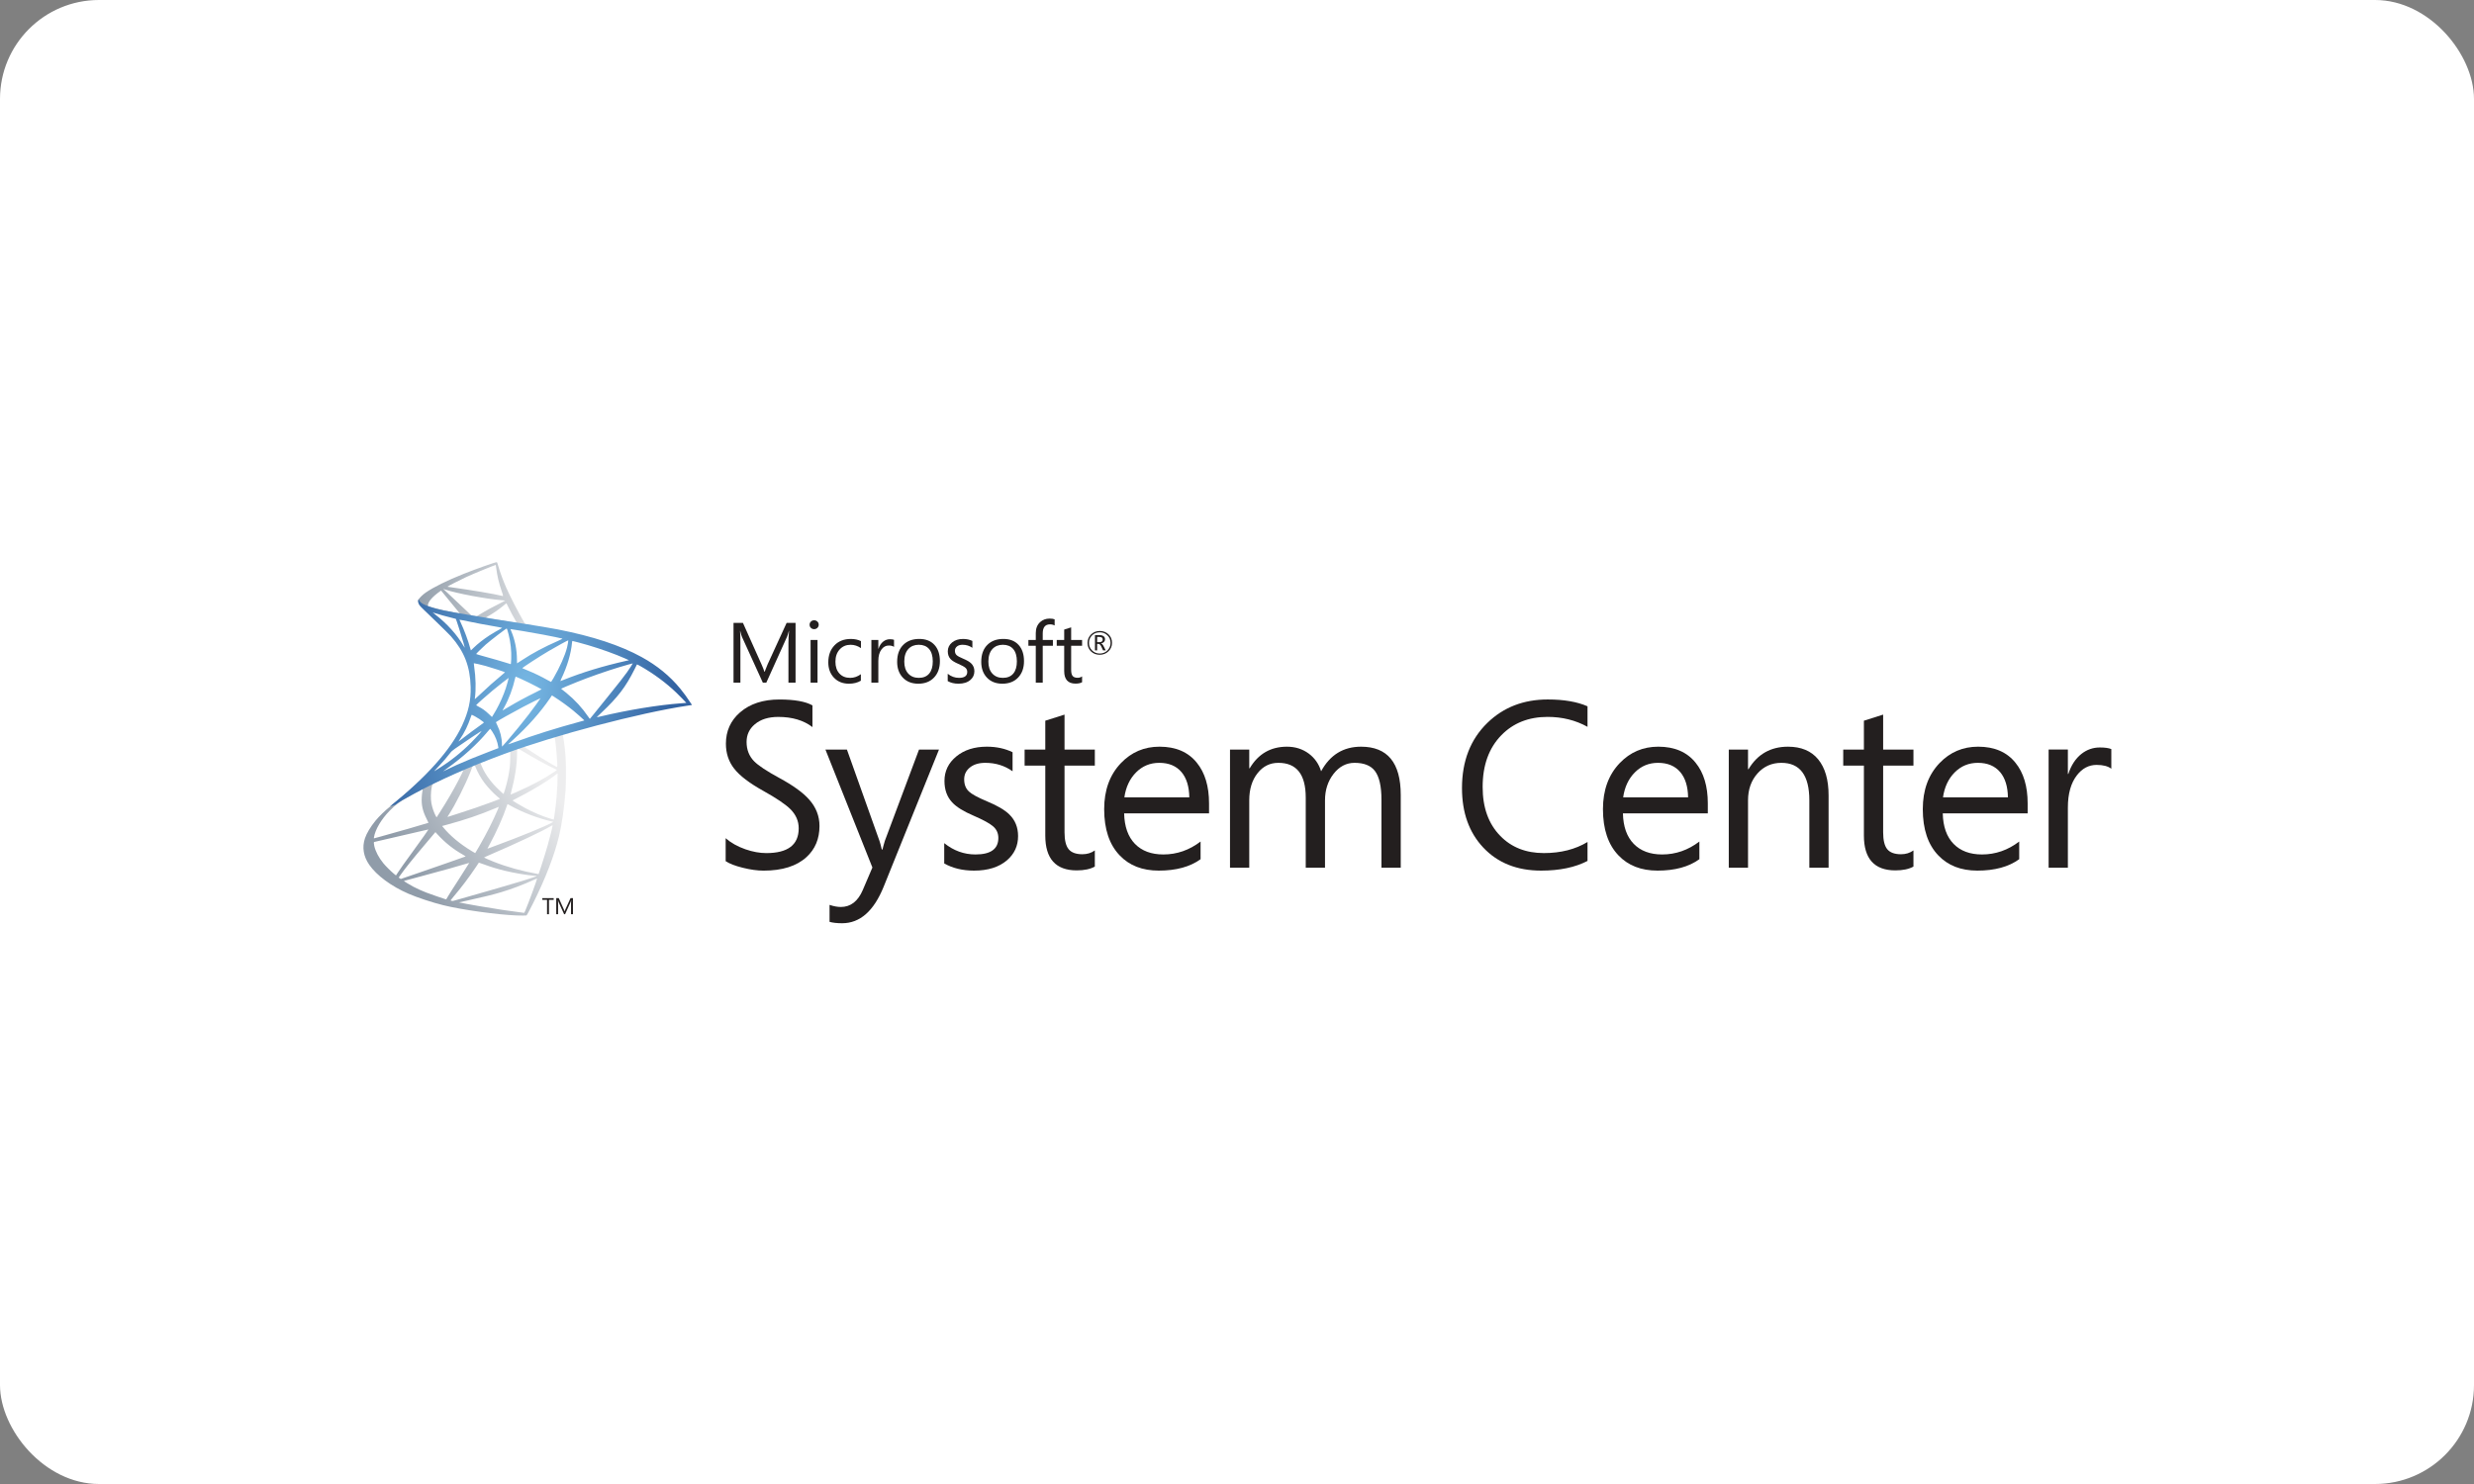 <?xml version="1.0" encoding="UTF-8"?> <svg xmlns="http://www.w3.org/2000/svg" width="250" height="150" viewBox="0 0 250 150" fill="none"><rect x="0" y="0" width="250" height="150" fill="#808080" stroke="none"/><rect width="250" height="150" rx="10" fill="white"></rect><path d="M111.43 64.641C111.43 64.552 111.404 64.489 111.354 64.449C111.297 64.403 111.199 64.381 111.064 64.381H110.868V64.908H111.104C111.321 64.908 111.43 64.818 111.43 64.641ZM111.733 65.739H111.466L111.294 65.369C111.208 65.183 111.114 65.09 111.014 65.09H110.868V65.739H110.648V64.194H111.092C111.287 64.194 111.435 64.238 111.537 64.324C111.622 64.398 111.666 64.496 111.666 64.615C111.666 64.721 111.631 64.812 111.561 64.886C111.491 64.961 111.392 65.011 111.266 65.037V65.043C111.354 65.062 111.441 65.157 111.527 65.327L111.733 65.739ZM112.223 64.983C112.223 64.677 112.117 64.423 111.906 64.219C111.695 64.014 111.438 63.913 111.134 63.913C110.819 63.913 110.56 64.016 110.353 64.221C110.145 64.427 110.042 64.681 110.042 64.983C110.042 65.291 110.149 65.549 110.363 65.754C110.574 65.958 110.831 66.059 111.134 66.059C111.435 66.059 111.692 65.956 111.904 65.75C112.117 65.544 112.223 65.289 112.223 64.983ZM112.371 64.977C112.371 65.317 112.251 65.602 112.012 65.834C111.773 66.066 111.479 66.182 111.128 66.182C110.775 66.182 110.48 66.069 110.247 65.844C110.014 65.618 109.896 65.332 109.896 64.986C109.896 64.647 110.015 64.362 110.253 64.128C110.49 63.896 110.785 63.78 111.138 63.78C111.484 63.78 111.775 63.891 112.009 64.113C112.251 64.341 112.371 64.629 112.371 64.977Z" fill="#231F1F"></path><path d="M80.392 69.002H79.673V64.946C79.673 64.626 79.693 64.235 79.732 63.775H79.715C79.647 64.044 79.585 64.239 79.531 64.36L77.436 69.002H77.085L74.985 64.394C74.924 64.265 74.863 64.058 74.8 63.775H74.784C74.806 64.017 74.818 64.409 74.818 64.954V69.002H74.123V62.961H75.075L76.96 67.174C77.103 67.491 77.196 67.732 77.24 67.898H77.269C77.392 67.568 77.49 67.321 77.565 67.157L79.489 62.961H80.393" fill="#231F1F"></path><path d="M82.612 64.689V69.002H81.91V64.689H82.612ZM82.732 63.144C82.732 63.27 82.686 63.376 82.597 63.464C82.507 63.55 82.397 63.594 82.269 63.594C82.143 63.594 82.035 63.551 81.945 63.468C81.855 63.384 81.811 63.276 81.811 63.144C81.811 63.016 81.855 62.91 81.945 62.825C82.035 62.739 82.143 62.696 82.269 62.696C82.397 62.696 82.507 62.739 82.597 62.825C82.686 62.91 82.732 63.016 82.732 63.144Z" fill="#231F1F"></path><path d="M86.991 68.804C86.655 69.006 86.253 69.107 85.788 69.107C85.159 69.107 84.653 68.903 84.266 68.493C83.889 68.093 83.7 67.58 83.7 66.951C83.7 66.243 83.907 65.672 84.32 65.237C84.732 64.802 85.288 64.584 85.985 64.584C86.367 64.584 86.705 64.656 87 64.803V65.51C86.674 65.286 86.325 65.174 85.954 65.174C85.508 65.174 85.145 65.326 84.862 65.632C84.567 65.946 84.421 66.365 84.421 66.888C84.421 67.39 84.555 67.787 84.826 68.079C85.095 68.372 85.457 68.517 85.912 68.517C86.295 68.517 86.655 68.394 86.991 68.147" fill="#231F1F"></path><path d="M90.342 65.388C90.219 65.295 90.041 65.249 89.806 65.249C89.521 65.249 89.281 65.376 89.087 65.628C88.866 65.911 88.757 66.303 88.757 66.803V69.002H88.054V64.688H88.757V65.577H88.774C88.876 65.263 89.035 65.02 89.25 64.849C89.45 64.692 89.673 64.612 89.922 64.612C90.108 64.612 90.249 64.633 90.342 64.671" fill="#231F1F"></path><path d="M94.258 66.854C94.258 66.3 94.131 65.879 93.877 65.59C93.631 65.312 93.287 65.172 92.844 65.172C92.406 65.172 92.057 65.314 91.795 65.594C91.517 65.894 91.379 66.32 91.379 66.87C91.379 67.388 91.511 67.791 91.777 68.081C92.043 68.372 92.398 68.517 92.844 68.517C93.307 68.517 93.659 68.37 93.902 68.075C94.139 67.788 94.258 67.382 94.258 66.854ZM94.978 66.829C94.978 67.517 94.78 68.068 94.386 68.484C93.993 68.899 93.461 69.107 92.793 69.107C92.133 69.107 91.611 68.899 91.224 68.484C90.847 68.082 90.658 67.552 90.658 66.896C90.658 66.145 90.873 65.566 91.302 65.156C91.698 64.774 92.231 64.583 92.895 64.583C93.55 64.583 94.061 64.782 94.427 65.182C94.794 65.58 94.978 66.129 94.978 66.829Z" fill="#231F1F"></path><path d="M98.462 67.847C98.462 68.201 98.328 68.495 98.058 68.727C97.765 68.981 97.363 69.107 96.854 69.107C96.437 69.107 96.075 69.02 95.767 68.845V68.104C96.109 68.38 96.489 68.517 96.906 68.517C97.463 68.517 97.741 68.317 97.741 67.915C97.741 67.746 97.68 67.607 97.557 67.497C97.434 67.388 97.195 67.257 96.838 67.102C96.469 66.944 96.208 66.782 96.053 66.614C95.867 66.415 95.775 66.154 95.775 65.834C95.775 65.474 95.919 65.176 96.208 64.939C96.496 64.701 96.867 64.584 97.322 64.584C97.67 64.584 97.983 64.651 98.26 64.785V65.48C97.971 65.275 97.641 65.172 97.266 65.172C97.032 65.172 96.845 65.229 96.705 65.341C96.564 65.454 96.494 65.598 96.494 65.775C96.494 65.966 96.553 66.115 96.67 66.221C96.776 66.32 96.995 66.439 97.331 66.579C97.705 66.734 97.974 66.892 98.14 67.055C98.354 67.264 98.462 67.528 98.462 67.847Z" fill="#231F1F"></path><path d="M102.756 66.854C102.756 66.3 102.629 65.879 102.375 65.59C102.129 65.312 101.784 65.172 101.341 65.172C100.904 65.172 100.555 65.314 100.291 65.594C100.015 65.894 99.877 66.32 99.877 66.87C99.877 67.388 100.009 67.791 100.275 68.081C100.541 68.372 100.896 68.517 101.341 68.517C101.805 68.517 102.157 68.37 102.4 68.075C102.637 67.788 102.756 67.382 102.756 66.854ZM103.476 66.829C103.476 67.517 103.278 68.068 102.884 68.484C102.491 68.899 101.959 69.107 101.29 69.107C100.631 69.107 100.109 68.899 99.722 68.484C99.345 68.082 99.156 67.552 99.156 66.896C99.156 66.145 99.371 65.566 99.8 65.156C100.197 64.774 100.727 64.583 101.393 64.583C102.048 64.583 102.558 64.782 102.925 65.182C103.292 65.58 103.476 66.129 103.476 66.829Z" fill="#231F1F"></path><path d="M106.573 63.224C106.436 63.148 106.28 63.109 106.105 63.109C105.615 63.109 105.369 63.414 105.369 64.024V64.689H106.397V65.275H105.369V69.002H104.666V65.275H103.92V64.689H104.666V63.991C104.666 63.516 104.816 63.144 105.115 62.873C105.373 62.642 105.689 62.525 106.063 62.525C106.28 62.525 106.45 62.55 106.573 62.6" fill="#231F1F"></path><path d="M109.346 68.959C109.18 69.052 108.961 69.098 108.686 69.098C107.921 69.098 107.538 68.675 107.538 67.827V65.274H106.784V64.688H107.538V63.635C107.76 63.565 107.995 63.491 108.241 63.413V64.688H109.346V65.274H108.241V67.709C108.241 67.998 108.291 68.203 108.391 68.325C108.49 68.447 108.658 68.509 108.893 68.509C109.066 68.509 109.218 68.462 109.346 68.369" fill="#231F1F"></path><path d="M82.81 83.488C82.81 84.786 82.372 85.836 81.493 86.636C80.496 87.546 79.053 88.002 77.162 88.002C76.529 88.002 75.826 87.904 75.049 87.71C74.274 87.516 73.701 87.294 73.329 87.045V84.724C73.86 85.191 74.524 85.563 75.323 85.844C76.066 86.101 76.771 86.229 77.436 86.229C79.618 86.229 80.71 85.393 80.71 83.721C80.71 82.998 80.434 82.357 79.879 81.797C79.389 81.307 78.476 80.688 77.138 79.942C75.738 79.164 74.757 78.417 74.196 77.702C73.633 76.987 73.353 76.143 73.353 75.171C73.353 73.888 73.832 72.83 74.788 71.998C75.794 71.135 77.115 70.704 78.752 70.704C80.279 70.704 81.394 70.903 82.098 71.298V73.491C81.204 72.808 80.054 72.465 78.645 72.465C77.648 72.465 76.858 72.714 76.273 73.211C75.718 73.678 75.442 74.272 75.442 74.996C75.442 75.774 75.695 76.423 76.201 76.945C76.629 77.38 77.479 77.944 78.752 78.636C80.145 79.389 81.148 80.117 81.766 80.817C82.463 81.602 82.81 82.493 82.81 83.488Z" fill="#231F1F"></path><path d="M94.886 75.765L89.297 89.623C88.3 92.088 86.9 93.32 85.097 93.32C84.59 93.32 84.166 93.274 83.827 93.18V91.465C84.246 91.605 84.626 91.675 84.967 91.675C85.955 91.675 86.694 91.104 87.185 89.96L88.157 87.686L83.411 75.765H85.582L88.858 84.956C88.921 85.127 89.005 85.431 89.107 85.866H89.178C89.219 85.679 89.297 85.388 89.415 84.992L92.868 75.765" fill="#231F1F"></path><path d="M102.878 84.512C102.878 85.492 102.507 86.305 101.763 86.95C100.949 87.65 99.837 88 98.428 88C97.274 88 96.27 87.758 95.415 87.277V85.223C96.365 85.986 97.416 86.367 98.571 86.367C100.114 86.367 100.884 85.811 100.884 84.699C100.884 84.232 100.715 83.848 100.375 83.545C100.034 83.241 99.369 82.876 98.381 82.448C97.36 82.013 96.637 81.561 96.21 81.095C95.696 80.543 95.439 79.824 95.439 78.937C95.439 77.942 95.838 77.115 96.637 76.458C97.436 75.801 98.465 75.473 99.721 75.473C100.688 75.473 101.553 75.659 102.321 76.033V77.957C101.521 77.39 100.604 77.106 99.568 77.106C98.92 77.106 98.4 77.261 98.014 77.573C97.625 77.883 97.431 78.284 97.431 78.774C97.431 79.302 97.595 79.714 97.919 80.01C98.21 80.282 98.821 80.613 99.746 81.001C100.783 81.43 101.53 81.869 101.989 82.319C102.582 82.895 102.878 83.626 102.878 84.512Z" fill="#231F1F"></path><path d="M110.634 87.592C110.175 87.849 109.566 87.977 108.806 87.977C106.687 87.977 105.627 86.803 105.627 84.454V77.386H103.538V75.765H105.627V72.848C106.244 72.655 106.892 72.449 107.572 72.231V75.765H110.634V77.386H107.572V84.128C107.572 84.928 107.71 85.499 107.988 85.837C108.265 86.174 108.728 86.345 109.376 86.345C109.859 86.345 110.278 86.216 110.634 85.959" fill="#231F1F"></path><path d="M120.181 80.594C120.165 79.505 119.904 78.657 119.398 78.05C118.867 77.42 118.116 77.106 117.142 77.106C116.225 77.106 115.446 77.427 114.805 78.068C114.166 78.71 113.769 79.552 113.618 80.594H120.181ZM122.175 82.215H113.594C113.627 83.553 113.991 84.58 114.686 85.295C115.383 86.01 116.34 86.367 117.559 86.367C118.927 86.367 120.181 85.931 121.32 85.061V86.846C120.26 87.616 118.852 88 117.095 88C115.435 88 114.117 87.487 113.145 86.46C112.1 85.371 111.578 83.812 111.578 81.784C111.578 79.862 112.144 78.311 113.275 77.129C114.334 76.024 115.632 75.473 117.166 75.473C118.812 75.473 120.071 76.013 120.94 77.095C121.763 78.105 122.175 79.478 122.175 81.211" fill="#231F1F"></path><path d="M141.546 87.709H139.599V80.85C139.599 79.474 139.375 78.495 138.924 77.912C138.505 77.375 137.825 77.106 136.882 77.106C136.044 77.106 135.336 77.478 134.758 78.22C134.182 78.963 133.893 79.855 133.893 80.897V87.709H131.946V80.617C131.946 78.277 131.025 77.106 129.181 77.106C128.335 77.106 127.639 77.449 127.093 78.133C126.523 78.841 126.238 79.762 126.238 80.897V87.709H124.293V75.765H126.238V77.655H126.285C127.148 76.2 128.402 75.474 130.047 75.474C130.886 75.474 131.622 75.706 132.255 76.174C132.857 76.624 133.271 77.219 133.5 77.958C134.402 76.302 135.747 75.474 137.536 75.474C140.21 75.474 141.546 77.099 141.546 80.349" fill="#231F1F"></path><path d="M160.42 87.02C159.17 87.673 157.607 88 155.732 88C153.296 88 151.346 87.222 149.883 85.667C148.45 84.143 147.735 82.141 147.735 79.66C147.735 76.93 148.589 74.734 150.298 73.069C151.919 71.491 153.956 70.701 156.409 70.701C158.03 70.701 159.368 70.931 160.42 71.391V73.466C159.209 72.797 157.864 72.463 156.386 72.463C154.471 72.463 152.913 73.082 151.709 74.318C150.453 75.609 149.823 77.35 149.823 79.544C149.823 81.627 150.416 83.276 151.603 84.489C152.726 85.647 154.193 86.227 156.006 86.227C157.714 86.227 159.185 85.853 160.42 85.107" fill="#231F1F"></path><path d="M170.583 80.594C170.568 79.505 170.307 78.657 169.8 78.05C169.271 77.42 168.518 77.106 167.545 77.106C166.627 77.106 165.848 77.427 165.207 78.068C164.566 78.71 164.171 79.552 164.022 80.594H170.583ZM172.577 82.215H163.998C164.029 83.553 164.393 84.58 165.089 85.295C165.785 86.01 166.742 86.367 167.961 86.367C169.329 86.367 170.583 85.931 171.723 85.061V86.846C170.663 87.616 169.254 88 167.499 88C165.837 88 164.519 87.487 163.547 86.46C162.503 85.371 161.98 83.812 161.98 81.784C161.98 79.862 162.546 78.311 163.677 77.129C164.737 76.024 166.034 75.473 167.57 75.473C169.215 75.473 170.473 76.013 171.343 77.095C172.165 78.105 172.577 79.478 172.577 81.211" fill="#231F1F"></path><path d="M184.781 87.709H182.835V80.897C182.835 78.37 181.893 77.106 180.011 77.106C179.038 77.106 178.232 77.464 177.595 78.179C176.959 78.894 176.64 79.8 176.64 80.897V87.709H174.695V75.765H176.64V77.748H176.688C177.598 76.232 178.926 75.474 180.676 75.474C182.012 75.474 183.03 75.901 183.731 76.756C184.43 77.612 184.781 78.824 184.781 80.396" fill="#231F1F"></path><path d="M193.356 87.592C192.896 87.849 192.288 87.977 191.528 87.977C189.408 87.977 188.349 86.803 188.349 84.454V77.386H186.26V75.765H188.349V72.848C188.966 72.655 189.614 72.449 190.294 72.231V75.765H193.356V77.386H190.294V84.128C190.294 84.928 190.433 85.499 190.71 85.837C190.986 86.174 191.45 86.345 192.098 86.345C192.581 86.345 193 86.216 193.356 85.959" fill="#231F1F"></path><path d="M202.903 80.594C202.887 79.505 202.626 78.657 202.119 78.05C201.59 77.42 200.837 77.106 199.866 77.106C198.947 77.106 198.168 77.427 197.527 78.068C196.887 78.71 196.491 79.552 196.341 80.594H202.903ZM204.896 82.215H196.318C196.348 83.553 196.713 84.58 197.409 85.295C198.105 86.01 199.061 86.367 200.28 86.367C201.649 86.367 202.903 85.931 204.042 85.061V86.846C202.982 87.616 201.573 88 199.818 88C198.156 88 196.84 87.487 195.866 86.46C194.822 85.371 194.3 83.812 194.3 81.784C194.3 79.862 194.865 78.311 195.996 77.129C197.056 76.024 198.355 75.473 199.889 75.473C201.534 75.473 202.792 76.013 203.662 77.095C204.485 78.105 204.896 79.478 204.896 81.211" fill="#231F1F"></path><path d="M213.351 77.7C213.011 77.443 212.518 77.315 211.868 77.315C211.077 77.315 210.412 77.665 209.874 78.364C209.266 79.15 208.961 80.235 208.961 81.618V87.707H207.015V75.763H208.961V78.224H209.009C209.293 77.354 209.732 76.681 210.325 76.206C210.88 75.771 211.5 75.553 212.188 75.553C212.702 75.553 213.09 75.608 213.351 75.716" fill="#231F1F"></path><path d="M55.95 90.955H55.473V92.408H55.279V90.955H54.802V90.783H55.95" fill="#231F1F"></path><path d="M57.898 92.408H57.703V91.316C57.703 91.231 57.709 91.125 57.72 91.001H57.714C57.696 91.074 57.681 91.126 57.665 91.159L57.101 92.408H57.006L56.441 91.167C56.425 91.133 56.409 91.077 56.392 91.001H56.388C56.394 91.066 56.396 91.171 56.396 91.318V92.408H56.209V90.782H56.466L56.973 91.917C57.012 92.002 57.037 92.066 57.048 92.112H57.057C57.09 92.022 57.117 91.955 57.136 91.911L57.654 90.782H57.897" fill="#231F1F"></path><path d="M57.686 73.502L50.407 75.835L44.078 78.583L42.305 79.044C41.856 79.464 41.379 79.89 40.871 80.325C40.312 80.802 39.787 81.235 39.388 81.548C38.944 81.897 38.282 82.541 37.944 82.955C37.442 83.57 37.048 84.226 36.88 84.731C36.575 85.638 36.724 86.557 37.31 87.406C38.059 88.49 39.551 89.591 41.285 90.34C42.17 90.723 43.663 91.216 44.783 91.493C46.649 91.957 50.255 92.46 52.241 92.535C52.644 92.55 53.18 92.548 53.205 92.532C53.248 92.504 53.557 91.929 53.916 91.208C55.136 88.757 56.02 86.46 56.495 84.497C56.782 83.309 57.007 81.725 57.152 79.846C57.193 79.32 57.208 77.565 57.176 76.968C57.125 75.998 57.038 75.206 56.899 74.43C56.878 74.316 56.871 74.216 56.882 74.207C56.902 74.19 56.971 74.168 57.865 73.913L57.686 73.502ZM56.023 74.462C56.089 74.462 56.265 76.12 56.311 77.172C56.32 77.395 56.318 77.539 56.305 77.539C56.261 77.539 55.373 77.026 54.743 76.637C54.192 76.297 53.148 75.615 52.982 75.487C52.93 75.447 52.935 75.445 53.385 75.292C54.151 75.033 55.965 74.462 56.023 74.462ZM52.315 75.658C52.362 75.658 52.49 75.727 52.792 75.914C53.928 76.613 55.465 77.454 56.124 77.737C56.328 77.824 56.352 77.79 55.881 78.105C54.878 78.774 53.631 79.432 52.1 80.101C51.834 80.217 51.608 80.312 51.599 80.312C51.589 80.312 51.619 80.179 51.664 80.016C52.035 78.667 52.244 77.306 52.25 76.215C52.253 75.675 52.253 75.672 52.305 75.659C52.308 75.658 52.311 75.658 52.315 75.658ZM51.551 75.944C51.584 75.977 51.56 77.186 51.52 77.516C51.424 78.307 51.266 79.038 51.015 79.87C50.955 80.069 50.898 80.24 50.889 80.25C50.867 80.275 50.115 79.554 49.865 79.269C49.437 78.782 49.099 78.297 48.853 77.82C48.727 77.578 48.528 77.099 48.546 77.086C48.631 77.026 51.531 75.924 51.551 75.944ZM47.956 77.337C47.963 77.338 47.968 77.34 47.971 77.343C47.982 77.355 48.02 77.442 48.056 77.539C48.231 78.007 48.626 78.702 48.968 79.147C49.342 79.632 49.829 80.15 50.236 80.493C50.367 80.604 50.49 80.707 50.507 80.722C50.542 80.752 50.554 80.747 49.656 81.082C48.616 81.47 47.483 81.858 46.183 82.271C45.687 82.429 45.268 82.562 45.252 82.568C45.202 82.586 45.217 82.556 45.362 82.334C46.008 81.342 46.987 79.402 47.535 78.03C47.629 77.792 47.72 77.553 47.736 77.5C47.76 77.422 47.783 77.395 47.858 77.362C47.899 77.344 47.935 77.335 47.956 77.337ZM46.854 77.784C46.869 77.797 46.59 78.376 46.315 78.902C45.783 79.923 45.196 80.928 44.417 82.154C44.282 82.365 44.158 82.559 44.142 82.583C44.114 82.622 44.103 82.609 44.017 82.442C43.831 82.078 43.675 81.617 43.594 81.189C43.514 80.766 43.527 80.033 43.624 79.578C43.695 79.24 43.692 79.248 43.854 79.166C44.554 78.814 46.831 77.764 46.854 77.784ZM56.344 78.163V78.393C56.343 79.6 56.212 81.252 56.022 82.457C55.988 82.668 55.959 82.843 55.957 82.845C55.955 82.847 55.8 82.803 55.613 82.746C54.787 82.493 53.892 82.117 53.084 81.682C52.549 81.394 51.775 80.927 51.797 80.905C51.802 80.9 52.03 80.781 52.303 80.642C53.383 80.091 54.415 79.496 55.312 78.907C55.649 78.686 56.153 78.328 56.264 78.231L56.344 78.163ZM42.699 79.762C42.722 79.761 42.716 79.803 42.681 80.002C42.656 80.141 42.629 80.402 42.619 80.583C42.574 81.374 42.705 81.957 43.104 82.756C43.215 82.978 43.302 83.163 43.298 83.166C43.258 83.199 39.619 84.246 38.475 84.554C38.136 84.645 37.84 84.726 37.816 84.733C37.776 84.745 37.772 84.736 37.787 84.644C37.912 83.851 38.528 82.809 39.388 81.935C39.96 81.354 40.418 81.01 41.197 80.573C41.756 80.259 42.623 79.788 42.688 79.765C42.692 79.763 42.696 79.763 42.699 79.762ZM51.282 81.273C51.285 81.269 51.42 81.34 51.581 81.432C52.757 82.1 54.397 82.727 55.795 83.041L55.922 83.069L55.748 83.164C55.017 83.563 52.612 84.546 50.155 85.453C49.796 85.585 49.446 85.714 49.378 85.741C49.309 85.768 49.253 85.786 49.253 85.781C49.253 85.775 49.355 85.584 49.479 85.355C50.169 84.088 50.857 82.547 51.211 81.478C51.246 81.369 51.278 81.277 51.282 81.273ZM50.407 81.555C50.411 81.559 50.368 81.672 50.311 81.806C49.832 82.946 49.204 84.189 48.403 85.586C48.199 85.942 48.027 86.232 48.02 86.231C48.014 86.231 47.848 86.134 47.652 86.016C46.485 85.314 45.453 84.45 44.775 83.609L44.678 83.49L45.181 83.354C46.976 82.871 48.498 82.354 50.011 81.713C50.225 81.623 50.403 81.551 50.407 81.555ZM55.842 83.42C55.845 83.421 55.846 83.422 55.846 83.424C55.846 83.545 55.568 84.657 55.337 85.463C55.143 86.138 54.98 86.666 54.678 87.603C54.545 88.016 54.431 88.354 54.424 88.352C54.417 88.35 54.385 88.344 54.352 88.338C52.718 88.047 51.254 87.642 49.882 87.1C49.498 86.949 48.944 86.707 48.915 86.679C48.905 86.67 49.236 86.516 49.651 86.339C52.156 85.264 54.751 84.041 55.638 83.516C55.745 83.453 55.824 83.416 55.842 83.42ZM43.295 83.842C43.309 83.855 42.608 84.841 41.63 86.187C41.289 86.655 40.89 87.207 40.742 87.413C40.594 87.619 40.37 87.945 40.243 88.138L40.012 88.489L39.766 88.285C39.477 88.046 38.971 87.54 38.741 87.259C38.269 86.68 37.949 86.071 37.822 85.511C37.764 85.253 37.762 85.121 37.818 85.105C37.898 85.081 39.367 84.741 40.745 84.427C41.511 84.253 42.396 84.049 42.713 83.973C43.03 83.898 43.292 83.839 43.295 83.842ZM44 84.107L44.177 84.302C44.97 85.17 45.776 85.817 46.76 86.376C46.933 86.475 47.066 86.56 47.054 86.567C47.014 86.592 43.653 87.766 42.099 88.299C41.223 88.599 40.503 88.844 40.499 88.843C40.495 88.843 40.446 88.811 40.39 88.772L40.288 88.7L40.447 88.475C40.963 87.741 41.611 86.934 43.028 85.257L44 84.107ZM48.391 87.192C48.395 87.187 48.641 87.273 48.938 87.382C49.654 87.645 50.217 87.817 50.978 88.004C51.913 88.234 53.263 88.464 54.063 88.531C54.186 88.541 54.249 88.555 54.229 88.567C54.192 88.59 53.382 88.856 52.787 89.04C51.841 89.332 48.953 90.171 46.597 90.837C46.16 90.961 45.787 91.065 45.767 91.069C45.715 91.08 45.53 91.032 45.53 91.008C45.53 90.996 45.662 90.832 45.822 90.644C46.614 89.713 47.401 88.673 48.057 87.69C48.237 87.421 48.387 87.197 48.391 87.192ZM47.418 87.219C47.425 87.226 47.035 87.84 46.349 88.903C46.059 89.352 45.73 89.862 45.618 90.038C45.505 90.214 45.34 90.481 45.252 90.632L45.09 90.908L45.009 90.887C44.811 90.834 43.42 90.351 43.053 90.208C42.597 90.03 42.122 89.816 41.772 89.629C41.335 89.397 40.78 89.052 40.824 89.039C40.836 89.035 41.589 88.832 42.495 88.59C44.907 87.943 46.24 87.572 47.115 87.304C47.279 87.254 47.415 87.216 47.418 87.219ZM54.267 88.798C54.272 88.797 54.275 88.797 54.275 88.798C54.298 88.854 53.405 91.284 53.079 92.055C53.006 92.227 52.979 92.269 52.941 92.267C52.849 92.263 51.554 92.086 50.771 91.969C49.399 91.764 47.102 91.37 46.523 91.24L46.388 91.21L47.21 91.028C48.972 90.638 49.818 90.429 50.676 90.171C51.759 89.845 52.831 89.439 53.914 88.944C54.085 88.865 54.231 88.805 54.267 88.798Z" fill="url(#paint0_linear_1147_186)"></path><path d="M50.184 56.826C50.062 56.812 48.109 57.504 46.853 58.006C45.153 58.685 43.832 59.336 43.017 59.898C42.714 60.107 42.333 60.483 42.277 60.628C42.256 60.682 42.246 60.745 42.246 60.81L42.985 61.496L44.739 62.046L48.915 62.779L53.69 63.586L53.738 63.183C53.724 63.181 53.71 63.178 53.696 63.176L53.067 63.079L52.939 62.858C52.29 61.733 51.573 60.34 51.157 59.398C50.835 58.668 50.525 57.827 50.353 57.218C50.251 56.856 50.241 56.833 50.184 56.826ZM50.092 57.105C50.097 57.104 50.099 57.104 50.1 57.105C50.104 57.109 50.126 57.26 50.148 57.44C50.242 58.196 50.414 58.929 50.684 59.718C50.887 60.312 50.89 60.278 50.648 60.211C50.087 60.057 47.571 59.633 45.752 59.385C45.459 59.345 45.215 59.31 45.211 59.306C45.188 59.283 46.523 58.596 47.115 58.325C47.874 57.977 49.941 57.131 50.092 57.105ZM44.79 59.525L45.003 59.597C46.172 59.988 49.1 60.537 50.718 60.67C50.901 60.684 51.054 60.7 51.059 60.705C51.064 60.709 50.909 60.79 50.715 60.886C49.934 61.27 49.075 61.739 48.48 62.105C48.306 62.212 48.145 62.299 48.124 62.297C48.103 62.295 47.988 62.277 47.868 62.257L47.648 62.222L47.095 61.695C46.125 60.772 45.368 60.058 45.075 59.788L44.79 59.525ZM44.574 59.695L45.348 60.645C45.773 61.167 46.2 61.685 46.295 61.797C46.39 61.908 46.463 62.003 46.459 62.006C46.437 62.022 45.337 61.812 44.755 61.68C44.157 61.545 43.909 61.481 43.539 61.364L43.237 61.269L43.239 61.196C43.242 60.831 43.71 60.293 44.504 59.743L44.574 59.695ZM51.163 60.989C51.186 60.99 51.21 61.037 51.279 61.184C51.467 61.589 52.051 62.684 52.192 62.896C52.238 62.965 52.312 62.97 51.537 62.847C49.674 62.551 49.071 62.452 49.071 62.441C49.071 62.434 49.127 62.398 49.195 62.36C49.772 62.045 50.354 61.648 50.873 61.218C50.996 61.116 51.115 61.018 51.137 61C51.146 60.993 51.155 60.988 51.163 60.989Z" fill="url(#paint1_linear_1147_186)"></path><path d="M42.31 60.555C42.31 60.555 42.189 60.743 42.303 61.023C42.374 61.197 42.586 61.405 42.819 61.625C42.819 61.625 45.264 63.97 45.563 64.31C46.918 65.847 47.507 67.36 47.561 69.449C47.596 70.789 47.333 71.968 46.694 73.337C45.549 75.792 43.137 78.499 39.411 81.509L39.958 81.331C40.309 81.072 40.787 80.796 41.913 80.191C44.506 78.796 47.418 77.514 50.995 76.192C56.142 74.291 64.608 72.06 69.425 71.335L69.927 71.259L69.85 71.14C69.409 70.468 69.108 70.052 68.747 69.613C67.69 68.328 66.411 67.28 64.844 66.418C62.69 65.233 59.897 64.312 56.366 63.621C55.698 63.491 54.236 63.245 53.047 63.062C50.527 62.676 48.901 62.416 47.106 62.108C46.463 61.999 45.502 61.84 44.864 61.705C44.531 61.634 43.899 61.487 43.408 61.321C43.003 61.164 42.432 61.012 42.31 60.555ZM43.727 61.907C43.731 61.904 43.822 61.932 43.934 61.969C44.141 62.038 44.413 62.119 44.73 62.206C44.952 62.267 45.196 62.331 45.455 62.396C45.786 62.479 46.06 62.55 46.063 62.554C46.1 62.595 46.655 64.338 46.845 65.007C46.917 65.262 46.972 65.475 46.967 65.48C46.962 65.485 46.9 65.391 46.831 65.272C46.188 64.16 45.17 63.03 43.993 62.121C43.846 62.008 43.727 61.911 43.727 61.907ZM46.436 62.643C46.465 62.641 46.587 62.661 46.732 62.692C47.669 62.896 49.343 63.214 50.42 63.392C50.599 63.422 50.746 63.453 50.746 63.463C50.746 63.473 50.679 63.514 50.598 63.555C50.417 63.644 49.687 64.074 49.442 64.235C48.832 64.636 48.283 65.066 47.883 65.457C47.723 65.614 47.588 65.742 47.584 65.742C47.58 65.742 47.552 65.651 47.522 65.539C47.322 64.786 46.909 63.674 46.539 62.892C46.479 62.766 46.43 62.655 46.43 62.645C46.43 62.644 46.432 62.643 46.436 62.643ZM51.201 63.533C51.233 63.544 51.292 63.725 51.397 64.134C51.598 64.917 51.692 65.796 51.661 66.609C51.652 66.835 51.637 67.046 51.628 67.077L51.611 67.133L51.327 67.043C50.741 66.858 49.783 66.581 48.962 66.358C48.496 66.231 48.114 66.118 48.114 66.107C48.114 66.073 48.794 65.405 49.086 65.15C49.645 64.665 51.148 63.516 51.201 63.533ZM51.58 63.587C51.597 63.571 53.857 63.956 54.884 64.149C55.65 64.293 56.757 64.521 56.824 64.548C56.856 64.562 56.742 64.623 56.374 64.786C54.919 65.431 53.842 66.006 52.77 66.711C52.488 66.897 52.254 67.048 52.249 67.048C52.244 67.048 52.24 66.893 52.24 66.704C52.239 65.677 52.03 64.641 51.648 63.765C51.607 63.671 51.576 63.59 51.58 63.587ZM57.424 64.723C57.441 64.74 57.367 65.178 57.303 65.437C57.103 66.242 56.573 67.438 55.919 68.561C55.804 68.759 55.701 68.924 55.689 68.928C55.677 68.932 55.528 68.855 55.358 68.757C54.719 68.389 53.995 68.042 53.2 67.719C52.978 67.629 52.789 67.549 52.78 67.541C52.743 67.507 54.51 66.357 55.447 65.805C56.196 65.363 57.403 64.702 57.424 64.723ZM57.842 64.787C57.893 64.787 58.895 65.056 59.413 65.208C60.704 65.588 62.193 66.122 63.16 66.554L63.561 66.733L63.278 66.797C60.914 67.331 58.888 67.947 56.937 68.725C56.775 68.79 56.634 68.843 56.624 68.843C56.614 68.843 56.666 68.72 56.738 68.569C57.324 67.344 57.703 66.059 57.801 64.967C57.81 64.868 57.829 64.787 57.842 64.787ZM47.879 67.038C47.895 67.022 48.658 67.198 49.074 67.313C49.699 67.486 51.03 67.924 51.031 67.957C51.031 67.963 50.884 68.089 50.705 68.237C49.986 68.828 49.291 69.447 48.46 70.236C48.214 70.47 48.004 70.661 47.994 70.661C47.983 70.661 47.979 70.626 47.985 70.585C48.11 69.676 48.083 68.51 47.909 67.322C47.887 67.172 47.873 67.043 47.879 67.038ZM63.944 67.053C63.955 67.064 63.59 67.625 63.362 67.946C63.03 68.413 62.549 69.026 61.453 70.381C60.878 71.093 60.228 71.898 60.01 72.17C59.791 72.443 59.607 72.666 59.602 72.666C59.597 72.666 59.526 72.568 59.446 72.45C58.828 71.543 58.095 70.746 57.22 70.03C57.057 69.897 56.873 69.75 56.811 69.706C56.75 69.661 56.7 69.619 56.7 69.613C56.699 69.598 57.633 69.204 58.346 68.919C59.587 68.422 61.283 67.828 62.553 67.445C63.222 67.244 63.933 67.043 63.944 67.053ZM64.365 67.161C64.385 67.157 64.518 67.221 64.678 67.311C66.015 68.064 67.325 69.03 68.355 70.025C68.648 70.307 69.365 71.04 69.355 71.046C69.352 71.048 69.104 71.067 68.804 71.09C66.487 71.261 63.526 71.745 60.674 72.419C60.48 72.465 60.313 72.503 60.302 72.503C60.291 72.503 60.503 72.294 60.773 72.039C62.448 70.456 63.212 69.457 64.111 67.672C64.244 67.406 64.358 67.177 64.363 67.163C64.363 67.162 64.364 67.162 64.365 67.161ZM52.12 68.395C52.197 68.412 52.911 68.739 53.45 69.004C53.943 69.246 54.689 69.637 54.727 69.671C54.731 69.676 54.468 69.811 54.142 69.971C53.108 70.48 52.222 70.96 51.298 71.515C51.034 71.673 50.813 71.804 50.806 71.804C50.783 71.804 50.792 71.784 50.94 71.518C51.432 70.632 51.829 69.574 52.058 68.54C52.078 68.448 52.103 68.391 52.12 68.395ZM51.4 68.522C51.415 68.536 51.23 69.206 51.113 69.563C50.888 70.248 50.507 71.11 50.141 71.758C50.055 71.911 49.923 72.134 49.849 72.254L49.713 72.472L49.404 72.179C49.046 71.838 48.754 71.626 48.381 71.437C48.234 71.363 48.115 71.294 48.115 71.284C48.114 71.24 49.053 70.4 49.777 69.798C50.296 69.367 51.387 68.509 51.4 68.522ZM55.773 70.289L56.041 70.46C56.657 70.853 57.385 71.381 57.941 71.836C58.252 72.091 58.857 72.624 58.981 72.753L59.048 72.822L58.603 72.944C56.083 73.632 54.136 74.243 51.864 75.064C51.612 75.155 51.395 75.23 51.38 75.23C51.348 75.23 51.317 75.259 51.884 74.746C53.337 73.432 54.62 71.984 55.58 70.575L55.773 70.289ZM54.624 70.572C54.637 70.585 53.879 71.629 53.429 72.218C52.89 72.923 51.931 74.101 51.27 74.868C50.995 75.189 50.758 75.455 50.745 75.459C50.731 75.464 50.723 75.385 50.722 75.261C50.721 74.606 50.553 73.907 50.255 73.314C50.129 73.064 50.108 73.004 50.134 72.981C50.238 72.888 51.841 71.99 52.851 71.457C53.545 71.091 54.611 70.559 54.624 70.572ZM47.675 72.246C47.689 72.246 47.817 72.31 47.961 72.388C48.311 72.579 48.626 72.789 48.904 73.017C48.915 73.026 48.771 73.141 48.584 73.274C48.063 73.643 47.269 74.233 46.809 74.592C46.324 74.971 46.308 74.983 46.362 74.901C46.726 74.355 46.908 74.046 47.099 73.65C47.269 73.299 47.438 72.882 47.559 72.52C47.609 72.369 47.661 72.246 47.675 72.246ZM49.526 73.674C49.551 73.671 49.587 73.717 49.736 73.936C50.049 74.396 50.29 75.011 50.352 75.511L50.364 75.618L49.612 75.905C48.263 76.42 47.021 76.927 46.182 77.305C45.947 77.41 45.532 77.605 45.262 77.738C44.991 77.871 44.77 77.976 44.77 77.97C44.77 77.964 44.94 77.839 45.148 77.691C46.795 76.515 48.215 75.229 49.284 73.942C49.399 73.805 49.503 73.686 49.516 73.678C49.519 73.676 49.523 73.675 49.526 73.674ZM48.672 73.882C48.694 73.904 48.064 74.604 47.64 75.029C46.579 76.093 45.528 76.928 44.225 77.74C44.062 77.842 43.913 77.934 43.893 77.945C43.857 77.966 43.905 77.913 44.477 77.3C44.837 76.914 45.113 76.594 45.426 76.193C45.633 75.93 45.672 75.893 45.974 75.678C46.789 75.101 48.65 73.861 48.672 73.882Z" fill="url(#paint2_radial_1147_186)"></path><defs><linearGradient id="paint0_linear_1147_186" x1="43.583" y1="91.319" x2="57.737" y2="82.811" gradientUnits="userSpaceOnUse"><stop stop-color="#909CA9"></stop><stop offset="1" stop-color="#EDEDEE"></stop></linearGradient><linearGradient id="paint1_linear_1147_186" x1="42.246" y1="60.206" x2="53.738" y2="60.206" gradientUnits="userSpaceOnUse"><stop stop-color="#939FAB"></stop><stop offset="1" stop-color="#DCDEE1"></stop></linearGradient><radialGradient id="paint2_radial_1147_186" cx="0" cy="0" r="1" gradientTransform="matrix(-14.66 -2.179 4.428 -28.781 53.087 69.787)" gradientUnits="userSpaceOnUse"><stop stop-color="#77B8E4"></stop><stop offset="1" stop-color="#3363A2"></stop></radialGradient></defs></svg> 